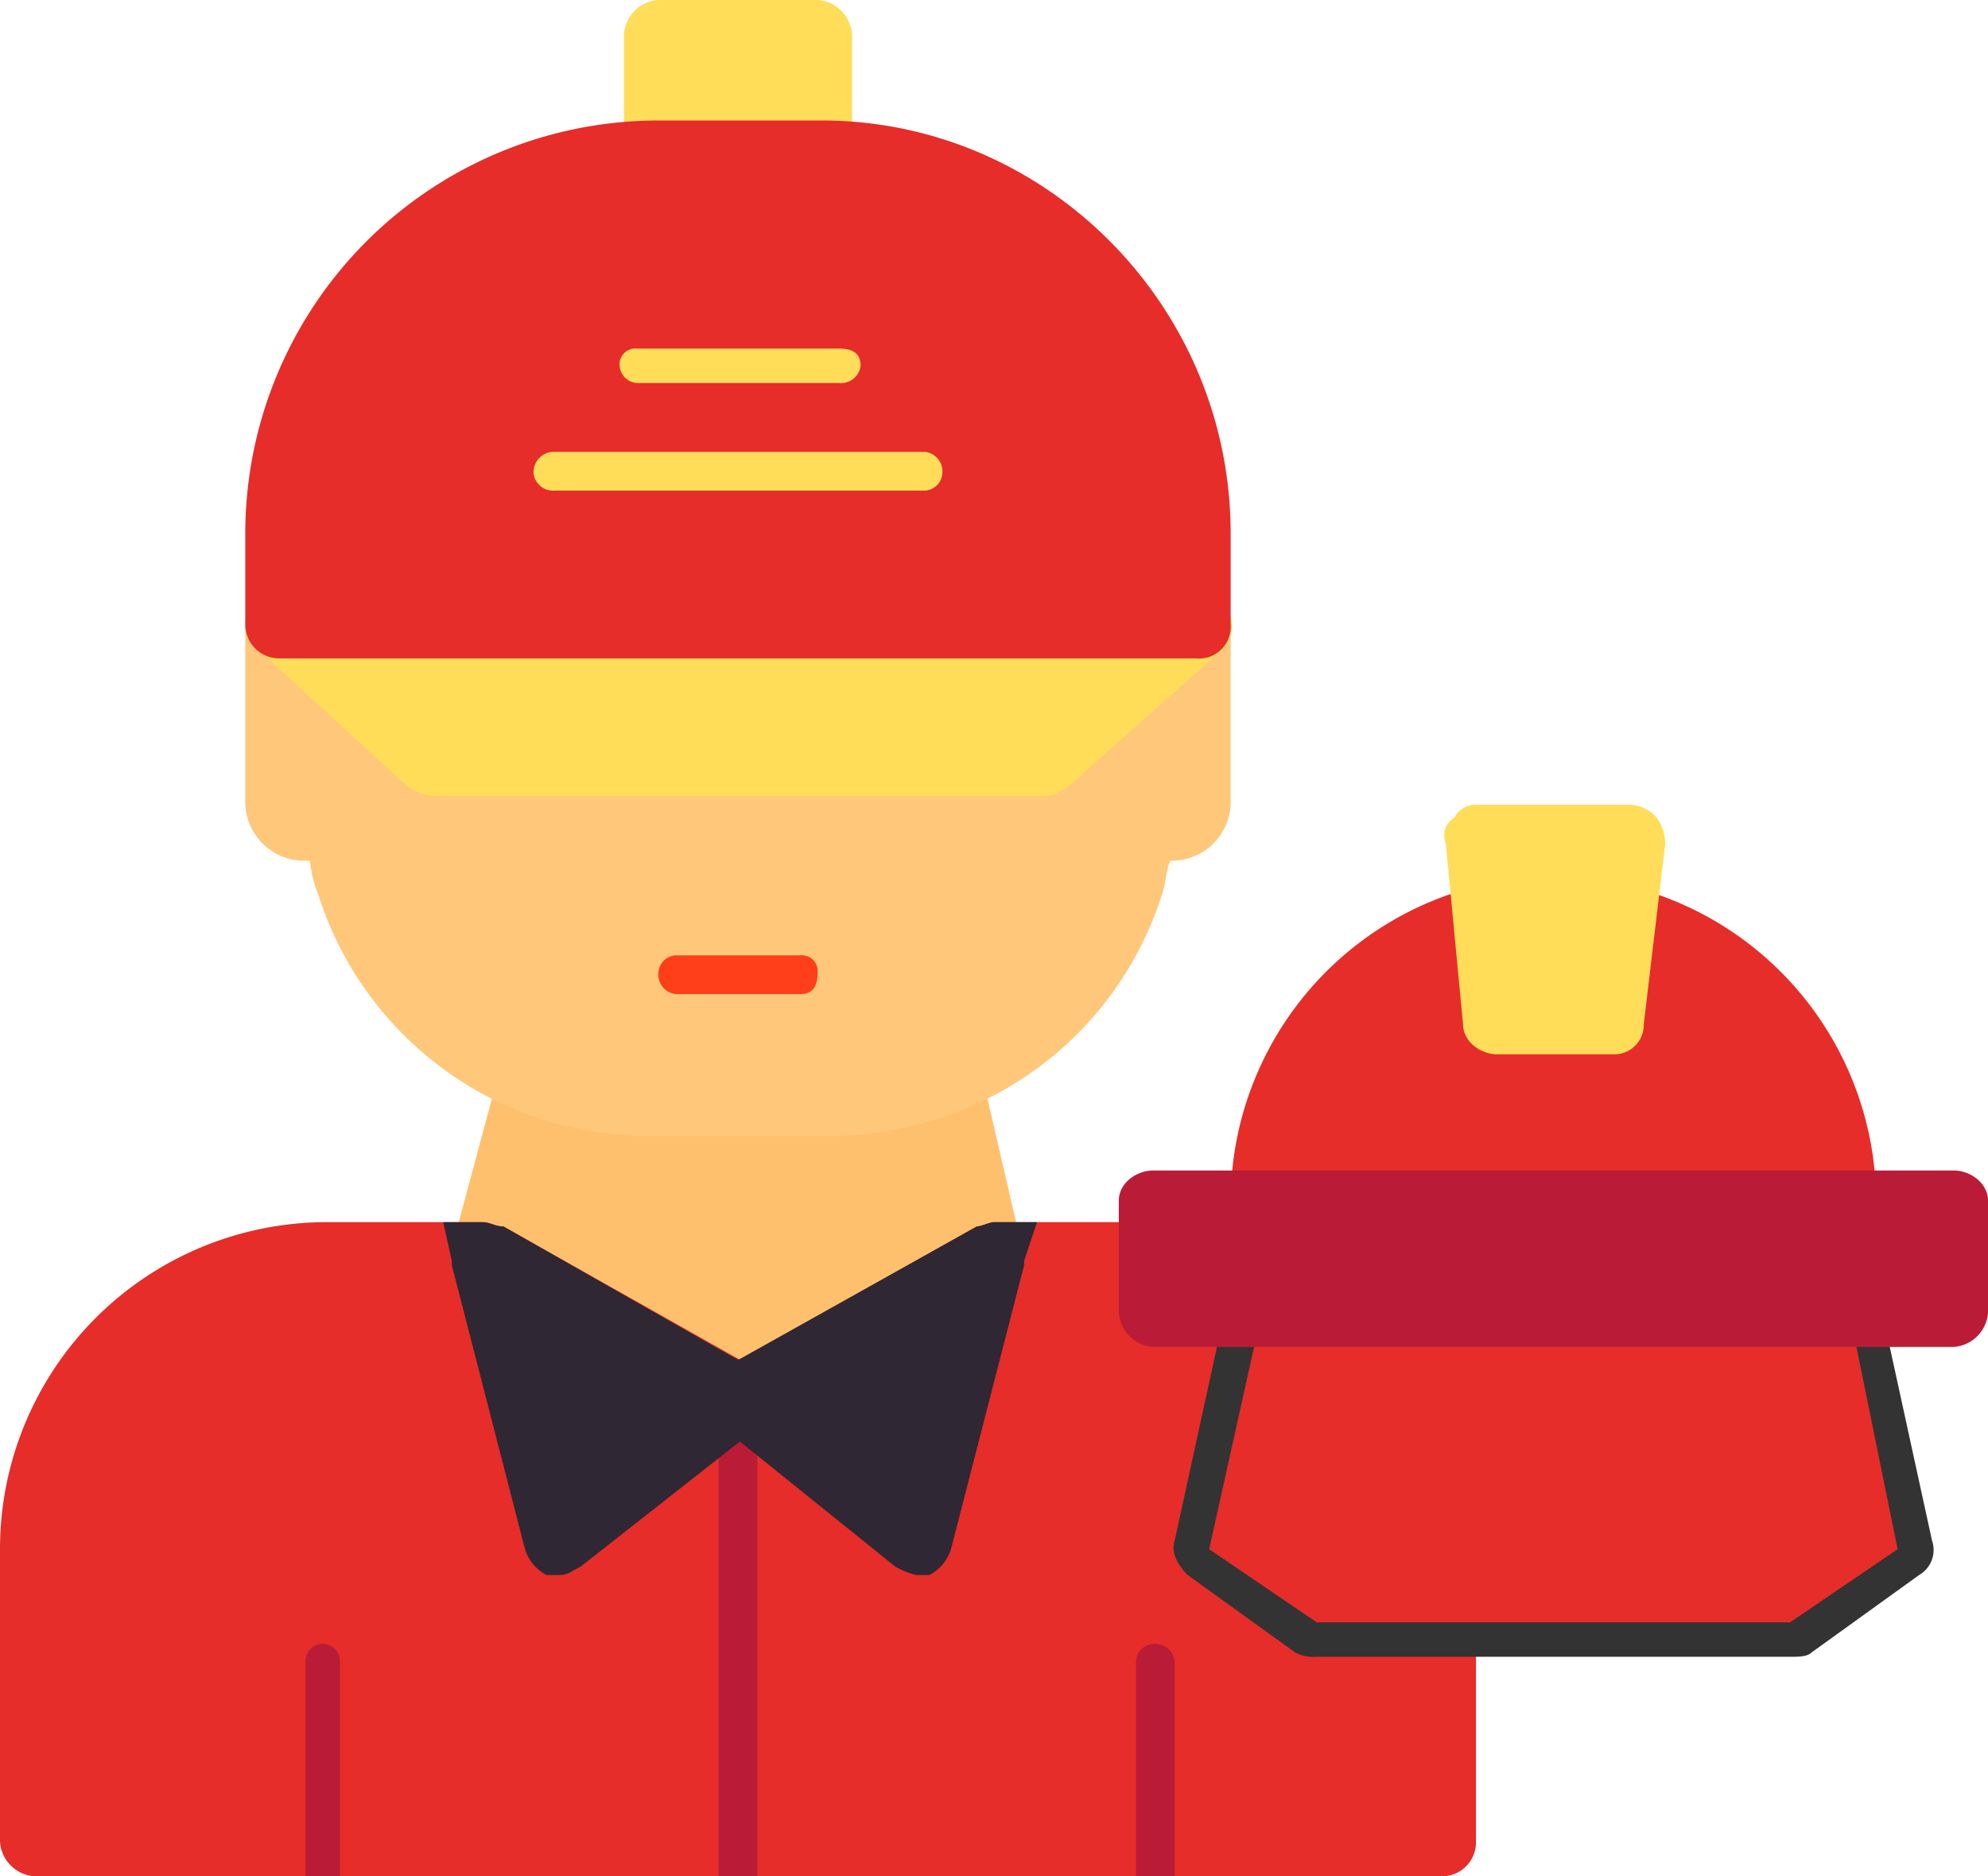 <svg xmlns="http://www.w3.org/2000/svg" width="261.047" height="246.357" viewBox="0 0 261.047 246.357"><g id="Gruppe_129729" data-name="Gruppe 129729" transform="translate(2741 4982)"><path id="Pfad_1281" data-name="Pfad 1281" d="M128.829,140.7l5.65,24.3a3.214,3.214,0,0,1-2.26,3.955L98.882,187.6a4.826,4.826,0,0,1-3.955,0L61.59,168.951c-1.7-1.13-2.826-2.825-2.261-5.085L65.545,140.7c1.13-5.65,61.589-5.65,63.284,0" transform="translate(-2741 -4982.004)" fill="#ffc06d" fill-rule="evenodd"></path><path id="Pfad_1282" data-name="Pfad 1282" d="M108.487,149.174H85.32a45.436,45.436,0,0,1-43.507-31.642,17.466,17.466,0,0,1-1.13-4.52h-.565a7.725,7.725,0,0,1-7.911-7.911V81.934a4.861,4.861,0,0,1,4.52-4.52,4.923,4.923,0,0,1,4.521,3.39H153.125c.565-1.695,2.26-3.39,3.955-3.39a4.456,4.456,0,0,1,4.52,4.52V105.1a7.725,7.725,0,0,1-7.91,7.911c-.565,1.13-.565,2.825-1.13,4.52-6.216,19.211-23.732,31.642-44.073,31.642" transform="translate(-2741 -4982.004)" fill="#ffc77a" fill-rule="evenodd"></path><path id="Pfad_1283" data-name="Pfad 1283" d="M189.287,246.361H4.52A4.861,4.861,0,0,1,0,241.841V203.418a42.924,42.924,0,0,1,42.942-42.943H63.284c1.13,0,1.695.565,2.825.565l31.077,17.516,31.077-17.516c.565,0,1.695-.565,2.26-.565H151.43A4.457,4.457,0,0,1,155.95,165a5.094,5.094,0,0,1-.565,2.825l32.207,41.248h1.7c2.825,0,4.52,1.7,4.52,3.955v28.817a4.456,4.456,0,0,1-4.52,4.52" transform="translate(-2741 -4982.004)" fill="#e62d2a" fill-rule="evenodd"></path><path id="Pfad_1284" data-name="Pfad 1284" d="M154.255,246.361H149.17V218.109a2.43,2.43,0,0,1,2.26-2.26,2.585,2.585,0,0,1,2.825,2.26Zm-54.808,0H94.361V177.426l2.825,1.13,2.261-1.13Zm-54.809,0h-4.52V218.109a2.26,2.26,0,0,1,4.52,0Z" transform="translate(-2741 -4982.004)" fill="#ba1c37" fill-rule="evenodd"></path><path id="Pfad_1285" data-name="Pfad 1285" d="M105.1,130.528c1.695,0,2.26-1.13,2.26-2.825a2.07,2.07,0,0,0-2.26-2.26H88.711a2.43,2.43,0,0,0-2.26,2.26,2.585,2.585,0,0,0,2.26,2.825Z" transform="translate(-2741 -4982.004)" fill="#ff3e1a" fill-rule="evenodd"></path><path id="Pfad_1286" data-name="Pfad 1286" d="M107.357,24.866H86.451a4.861,4.861,0,0,1-4.521-4.52V4.525A4.862,4.862,0,0,1,86.451,0h20.906a4.862,4.862,0,0,1,4.52,4.521V20.346a4.861,4.861,0,0,1-4.52,4.52" transform="translate(-2741 -4982.004)" fill="#ffdd59" fill-rule="evenodd"></path><path id="Pfad_1287" data-name="Pfad 1287" d="M137.3,104.536H57.069a8.03,8.03,0,0,1-3.39-1.13L33.9,85.325c-1.695-1.695-2.26-4.521-.565-6.216H160.471a4.435,4.435,0,0,1,0,6.216l-20.342,18.081c-1.13.565-1.695,1.13-2.825,1.13" transform="translate(-2741 -4982.004)" fill="#ffdd59" fill-rule="evenodd"></path><path id="Pfad_1288" data-name="Pfad 1288" d="M242.4,162.17h-76.28a4.158,4.158,0,0,1-4.52-4.52A42.765,42.765,0,0,1,193.808,116.4c2.26-.565,18.081-.565,20.341,0a42.765,42.765,0,0,1,32.207,41.248c0,2.825-1.7,4.52-3.955,4.52" transform="translate(-2741 -4982.004)" fill="#e62d2a" fill-rule="evenodd"></path><path id="Pfad_1289" data-name="Pfad 1289" d="M211.889,138.438H196.633c-2.26,0-4.52-1.694-4.52-3.954l-2.26-23.733a2.718,2.718,0,0,1,1.13-3.39,3.106,3.106,0,0,1,2.825-1.694h20.341a4.882,4.882,0,0,1,3.39,1.694,6.06,6.06,0,0,1,1.13,3.39l-2.825,23.733a3.861,3.861,0,0,1-3.955,3.954" transform="translate(-2741 -4982.004)" fill="#ffdd59" fill-rule="evenodd"></path><path id="Pfad_1290" data-name="Pfad 1290" d="M235.055,217.544H172.9a5.089,5.089,0,0,1-2.824-.565l-14.126-10.171c-1.131-1.13-2.261-2.825-1.7-4.52l6.78-31.077a4.4,4.4,0,0,1,5.085-3.39,5.788,5.788,0,0,1,3.392,2.825h68.933a5.79,5.79,0,0,1,3.39-2.825,4.4,4.4,0,0,1,5.086,3.39l6.78,31.077a3.786,3.786,0,0,1-1.694,4.52L237.88,216.979c-.565.565-1.694.565-2.825.565" transform="translate(-2741 -4982.004)" fill="#333" fill-rule="evenodd"></path><path id="Pfad_1291" data-name="Pfad 1291" d="M235.055,213.023l14.126-9.606-6.215-30.512-1.131,2.826H166.12l-.565-2.826-6.78,30.512,14.126,9.606Z" transform="translate(-2741 -4982.004)" fill="#e62d2a" fill-rule="evenodd"></path><path id="Pfad_1292" data-name="Pfad 1292" d="M73.455,206.808c1.13,0,1.695-.565,2.825-1.13l23.732-18.646c1.695-1.695,2.26-4.521.565-6.216-.565-.565-1.13-1.13-1.695-1.13L66.11,161.04c-1.131,0-1.7-.565-2.826-.565H58.2l1.13,5.085v.565l9.606,37.293a5.787,5.787,0,0,0,2.825,3.39Z" transform="translate(-2741 -4982.004)" fill="#2f2733" fill-rule="evenodd"></path><path id="Pfad_1293" data-name="Pfad 1293" d="M157.08,86.455H36.727a4.456,4.456,0,0,1-4.52-4.52V70.069A54.257,54.257,0,0,1,86.45,15.825h21.472c29.382,0,53.678,24.3,53.678,54.244V81.935a4.158,4.158,0,0,1-4.52,4.52" transform="translate(-2741 -4982.004)" fill="#e62d2a" fill-rule="evenodd"></path><path id="Pfad_1294" data-name="Pfad 1294" d="M110.182,50.293a2.585,2.585,0,0,0,2.825-2.26c0-1.695-1.13-2.26-2.825-2.26H83.626a2.07,2.07,0,0,0-2.261,2.26,2.431,2.431,0,0,0,2.261,2.26Zm11.3,14.126a2.43,2.43,0,0,0,2.26-2.26,2.585,2.585,0,0,0-2.26-2.825H72.89a2.669,2.669,0,0,0-2.825,2.825,2.585,2.585,0,0,0,2.825,2.26Z" transform="translate(-2741 -4982.004)" fill="#ffdd59" fill-rule="evenodd"></path><path id="Pfad_1295" data-name="Pfad 1295" d="M120.353,206.808a9.546,9.546,0,0,1-2.825-1.13L94.361,187.032a4.6,4.6,0,0,1-1.13-6.216c.565-.565,1.13-1.13,1.695-1.13l33.338-18.646c.565,0,1.695-.565,2.26-.565h5.65l-1.695,5.085v.565l-9.606,37.293a5.787,5.787,0,0,1-2.825,3.39Z" transform="translate(-2741 -4982.004)" fill="#2f2733" fill-rule="evenodd"></path><path id="Pfad_1296" data-name="Pfad 1296" d="M256.527,176.861H151.43a4.861,4.861,0,0,1-4.52-4.52V157.65c0-2.26,2.26-3.956,4.52-3.956h105.1c2.26,0,4.52,1.7,4.52,3.956v14.691a4.861,4.861,0,0,1-4.52,4.52" transform="translate(-2741 -4982.004)" fill="#ba1c37" fill-rule="evenodd"></path></g></svg>
